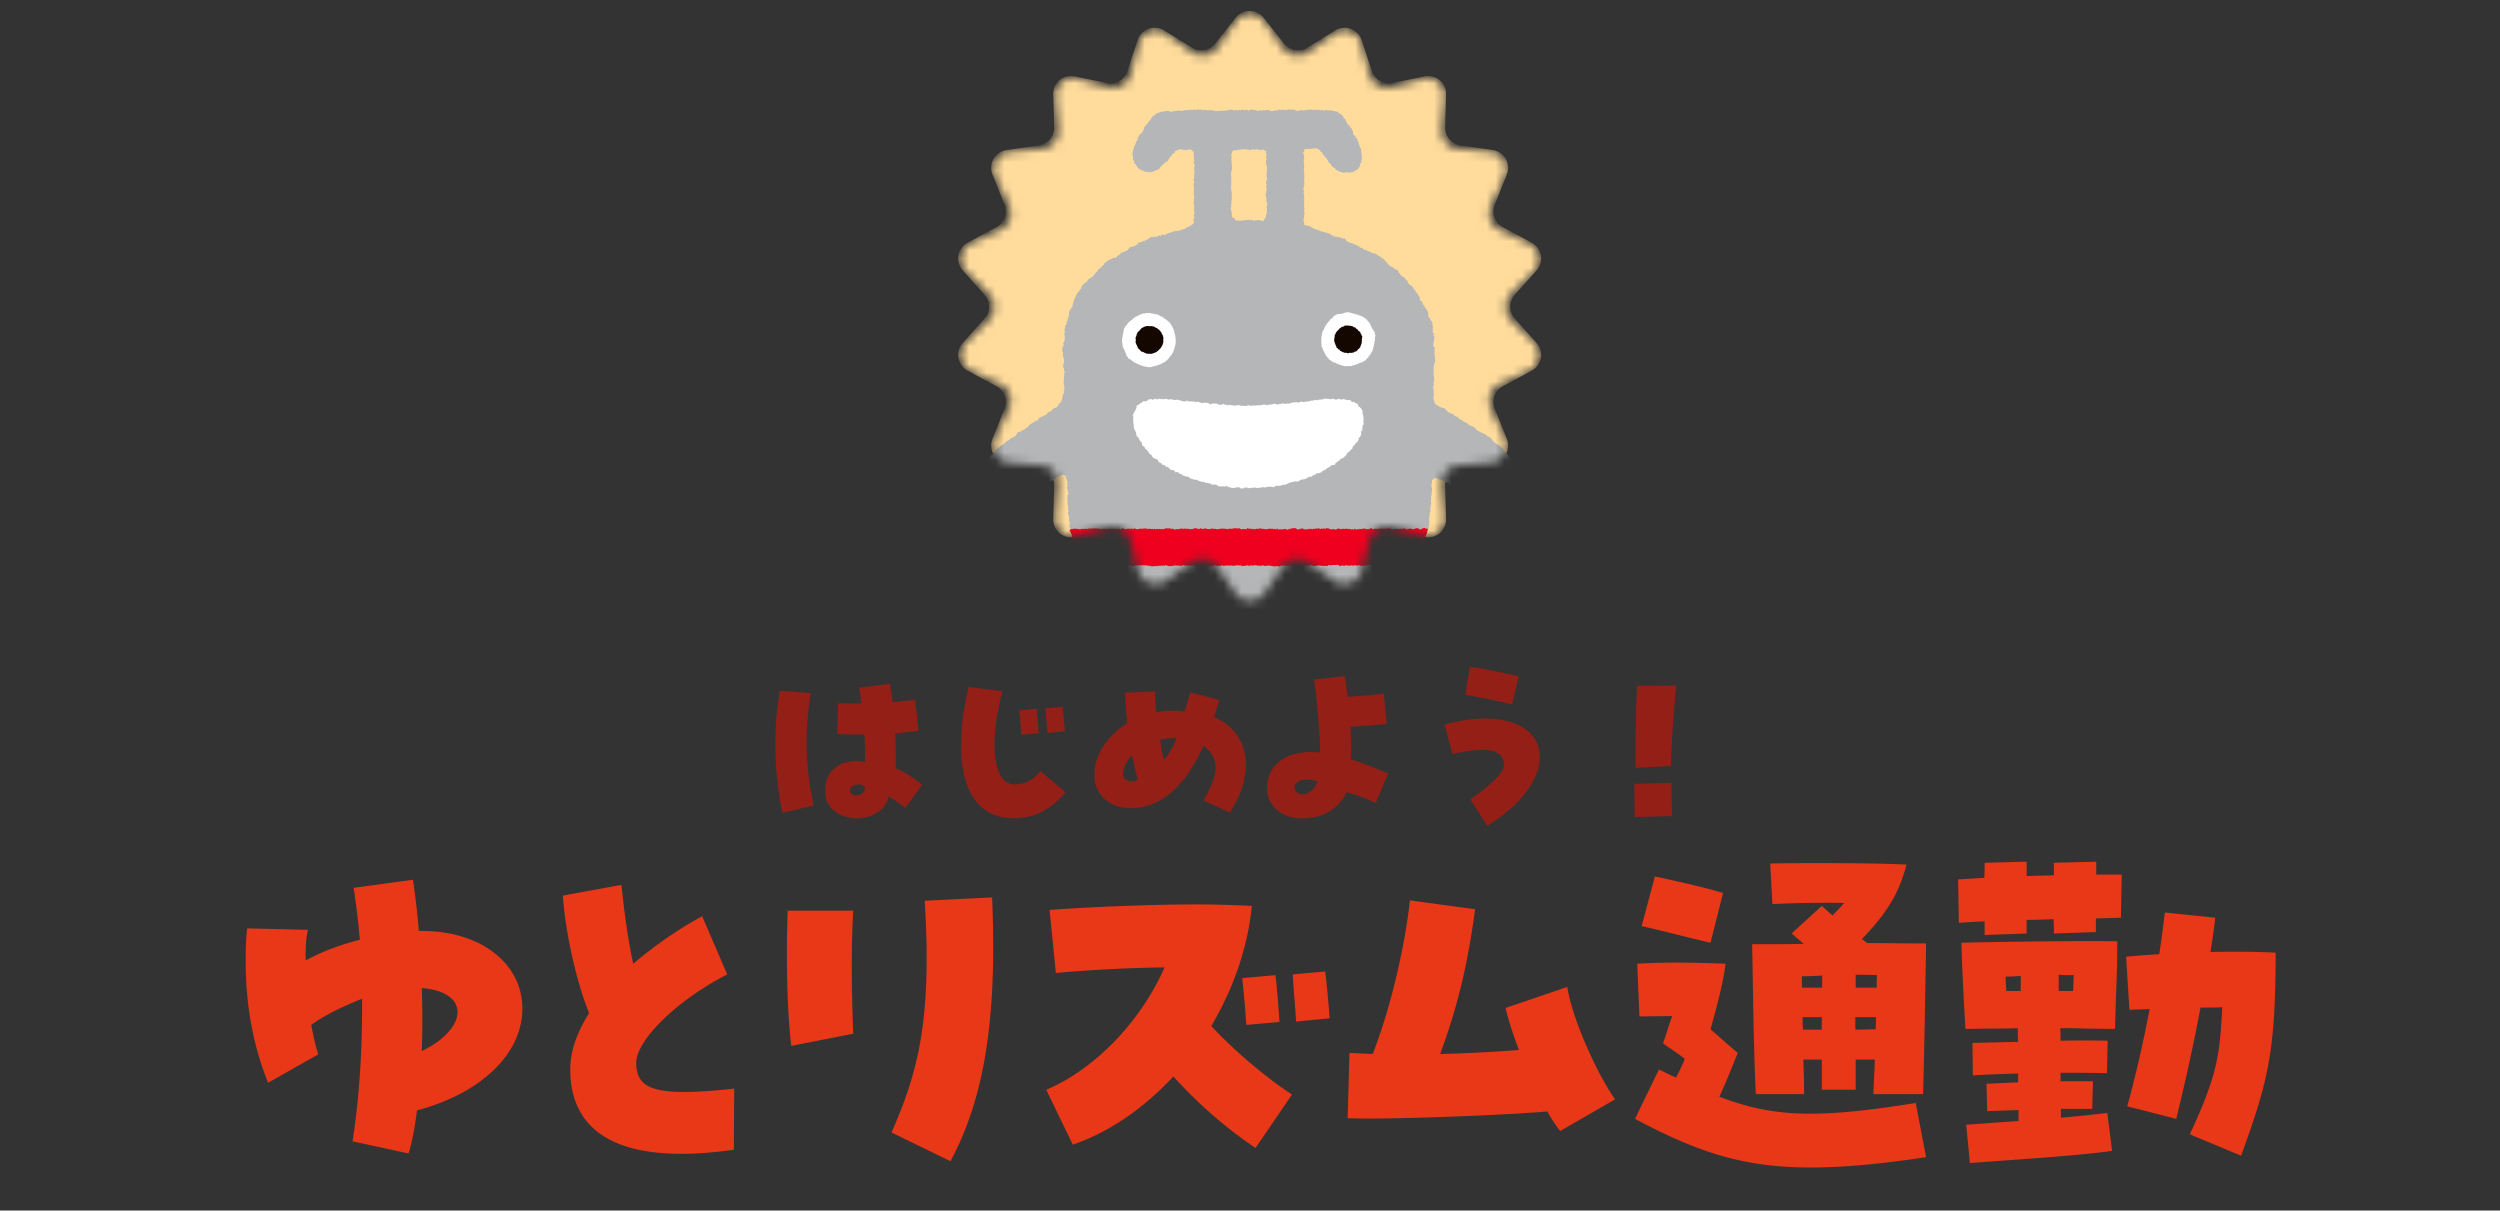 <svg width="285" height="138" viewBox="0 0 285 138" fill="none" xmlns="http://www.w3.org/2000/svg"><rect x="0" y="0" width="285" height="138" fill="#333333" stroke="none"/><mask id="a" style="mask-type:alpha" maskUnits="userSpaceOnUse" x="109" y="1" width="67" height="68"><path d="M140.824 2.41a2.042 2.042 0 013.352 0l2.074 2.984a2.041 2.041 0 002.852.503l2.97-2.095a2.04 2.04 0 013.149 1.147l.929 3.513a2.04 2.04 0 002.508 1.448l3.507-.952a2.04 2.04 0 012.567 2.154l-.329 3.619a2.041 2.041 0 001.862 2.218l3.621.305a2.041 2.041 0 011.676 2.902l-1.547 3.289a2.04 2.04 0 00.99 2.72l3.299 1.526a2.04 2.04 0 01.582 3.3l-2.578 2.561a2.04 2.04 0 000 2.896l2.578 2.561a2.04 2.04 0 01-.582 3.3l-3.299 1.525a2.04 2.04 0 00-.99 2.721l1.547 3.289a2.041 2.041 0 01-1.676 2.902l-3.621.305a2.041 2.041 0 00-1.862 2.218l.329 3.62a2.04 2.04 0 01-2.567 2.153l-3.507-.952a2.04 2.04 0 00-2.508 1.448l-.929 3.513a2.04 2.04 0 01-3.149 1.147l-2.97-2.095a2.041 2.041 0 00-2.852.503l-2.074 2.984a2.041 2.041 0 01-3.352 0l-2.074-2.984a2.041 2.041 0 00-2.852-.503l-2.97 2.095a2.04 2.04 0 01-3.149-1.147l-.929-3.513a2.04 2.04 0 00-2.508-1.448l-3.507.952a2.04 2.04 0 01-2.567-2.154l.329-3.619a2.041 2.041 0 00-1.862-2.218l-3.621-.305a2.041 2.041 0 01-1.676-2.902l1.547-3.289a2.04 2.04 0 00-.99-2.72l-3.299-1.526a2.04 2.04 0 01-.582-3.3l2.578-2.561a2.04 2.04 0 000-2.896l-2.578-2.561a2.04 2.04 0 01.582-3.3l3.299-1.525a2.04 2.04 0 00.99-2.721l-1.547-3.289a2.041 2.041 0 011.676-2.902l3.621-.305a2.041 2.041 0 001.862-2.218l-.329-3.62a2.04 2.04 0 012.567-2.153l3.507.952a2.04 2.04 0 002.508-1.448l.929-3.513a2.04 2.04 0 013.149-1.147l2.97 2.095a2.041 2.041 0 002.852-.503l2.074-2.984z" fill="#E83318"/></mask><g mask="url(#a)"><path d="M140.859 2.03a2.04 2.04 0 013.203 0l2.31 2.926a2.04 2.04 0 002.675.472l3.171-1.96a2.041 2.041 0 013.011 1.096l1.169 3.54a2.042 2.042 0 002.353 1.357l3.65-.757a2.04 2.04 0 012.454 2.06l-.112 3.726a2.041 2.041 0 001.746 2.08l3.689.538a2.04 2.04 0 011.602 2.774l-1.379 3.464a2.04 2.04 0 00.929 2.552l3.283 1.767a2.04 2.04 0 01.556 3.155l-2.481 2.782a2.04 2.04 0 000 2.717l2.481 2.782a2.04 2.04 0 01-.556 3.156l-3.283 1.766a2.04 2.04 0 00-.929 2.552l1.379 3.463a2.04 2.04 0 01-1.602 2.775l-3.689.537a2.04 2.04 0 00-1.746 2.081l.112 3.726a2.04 2.04 0 01-2.454 2.06l-3.65-.757a2.042 2.042 0 00-2.353 1.358l-1.169 3.54a2.041 2.041 0 01-3.011 1.095l-3.171-1.96a2.04 2.04 0 00-2.675.472l-2.31 2.926a2.04 2.04 0 01-3.203 0l-2.31-2.926a2.04 2.04 0 00-2.675-.472l-3.171 1.96a2.041 2.041 0 01-3.011-1.096l-1.169-3.54a2.042 2.042 0 00-2.353-1.357l-3.65.757a2.04 2.04 0 01-2.454-2.06l.111-3.726a2.04 2.04 0 00-1.745-2.08l-3.689-.538a2.04 2.04 0 01-1.602-2.775l1.379-3.463a2.04 2.04 0 00-.929-2.552l-3.283-1.767a2.04 2.04 0 01-.556-3.155l2.481-2.782a2.04 2.04 0 000-2.717l-2.481-2.782a2.04 2.04 0 01.556-3.155l3.283-1.767a2.04 2.04 0 00.929-2.552l-1.379-3.464a2.04 2.04 0 011.602-2.774l3.689-.537a2.04 2.04 0 001.745-2.081l-.111-3.726a2.04 2.04 0 012.454-2.06l3.65.757a2.042 2.042 0 002.353-1.358l1.169-3.54a2.041 2.041 0 013.011-1.095l3.171 1.96a2.04 2.04 0 002.675-.472l2.31-2.926z" fill="#FFDC9C"/><path d="M131.571 68.775l.192.124.225.06.198.13.24.03.205.116.139.187.147.186-.005.238-.063.21-.034.225-.018.221.035.217.017.219-.045.217-.004.224.048.215.051.216-.044.222-.065.206-.059.228.063.22-.059.218.036.219-.018.218.03.22-.005.22.018.22-.005.218.043.219-.038.218-.017.219-.061.217.037.218.003.218.002.226-.071.212.013.214.106.193-.016.214-.031.212.114.186.072.197.047.201.081.2.114.179.161.14.184.085.193.096.184.096.16.126.192.084.193.077.201.056.205.044.211-.041.208.033.207.036.206-.03.208-.023h.206l.216-.02.196.077.206-.049.209.034.208.003.203-.018.213-.008.199.038.206-.024.194-.087.208.007.194-.065.201-.04.183-.088.207-.05.151-.137.128-.156.115-.164.179-.117.161-.14.056-.203.08-.19.023-.205.064-.197.014-.206.08-.196-.052-.207.047-.205.004-.21.04-.2.041-.201.024-.205-.032-.204-.008-.205-.016-.206-.013-.203-.001-.21.063-.196-.072-.196.029-.214-.052-.203-.016-.205.103-.194.005-.214.038-.205-.054-.204.031-.205.014-.205-.065-.204-.022-.203-.053-.202-.039-.203.042-.201.071-.188.034-.19.08-.176.111-.165.084-.167.135-.152.184-.091.206-.01.194-.06.187.003.154-.106-.004-.187-.057-.172-.123-.16-.117-.173-.152-.144-.134-.155-.104-.19-.192-.102-.16-.145-.216-.048-.127-.175-.16-.133-.182-.099-.174-.119-.169-.123-.201-.067-.171-.128-.154-.143-.206-.051-.205-.06-.158-.153-.193-.08-.202-.032-.197-.095-.2-.055-.201-.06-.201-.054-.209-.01-.202.013-.21.004-.21-.006-.205-.046-.206.038-.198.075-.215.008-.202.013-.214-.012-.199.063-.186.105-.2.069-.207.016-.212.032-.168.132-.207.058-.183.103-.195.07-.214.015-.201.068-.199.075-.171.121-.146.156-.191.092-.192.078-.165.13-.186.103-.186.104-.118.182-.005.214.105.287zm21.241 0l-.208.048-.187.107-.21.067-.166.13-.205.07-.217.048-.144.169-.121.18-.08.205-.057.213.063.208.017.215.065.209-.035.22.048.218-.065.216.081.21.03.216.013.215-.001.216.003.216-.036.217.085.212-.03.22.052.214-.029.218-.031.21.005.223-.007.224.04.208-.019.215-.001.218.009.216-.057.215.031.217.029.217-.096.207-.008.222-.032.216.029.215-.056.202-.006.21-.072.196-.054.2-.084.19-.1.182-.119.174-.189.102-.12.184-.183.104-.191.098-.214.013-.195.069-.206.025-.198.07-.205.025-.196.09-.208.058-.212-.038-.209.03-.212-.03-.207-.046-.208-.01-.209.041-.218.024-.224.008-.222-.026-.216-.028-.225-.04-.222.038-.201-.103-.227-.015-.195-.116-.193-.111-.214-.047-.178-.124-.21-.083-.19-.116-.143-.174-.092-.202-.16-.16-.089-.213-.023-.227-.002-.222-.042-.215.009-.22-.006-.203.033-.204-.091-.2-.019-.211.042-.21.049-.2-.031-.207.05-.204-.059-.205-.061-.21.066-.204.01-.207-.008-.207-.006-.205.043-.202.039-.207-.038-.206.034-.207.023-.207-.045-.207.046-.204-.007-.207-.042-.204.048-.209-.034-.21.073-.2.014-.209-.059-.21.015-.207.002-.216-.156-.15-.203-.053-.179-.115-.213.019-.22-.051-.216-.046-.05-.206-.023-.215.049-.192.081-.186.027-.215.127-.17.073-.204.134-.17.139-.165.185-.111.14-.161.159-.142.161-.143.174-.12.178-.116.195-.09.198-.078.194-.086.204-.052.179-.125.187-.097.207-.062.206-.036.2-.088.214-.02.208-.042.219-.028.202-.043.213-.03.214.039.209-.031.208.029.204.034.209.021.209-.018.209.019.209.014.208.026.199.069.198.068.215.008.196.062.202.056.182.112.215.011.17.137.223-.03.213.046.205.048.179.119.181.102.2.07.168.14.145.148.185.093.177.116.119.174.13.157.092.17.065.193-.122.159-.118.15zm-29.195-24.27l-.192-.162-.229-.11-.238-.089-.177-.183-.21-.146-.245-.068-.255.01h-.251l-.221.12-.091.204-.04.23-.034.23-.07.223-.156.2-.082.217-.018.238-.09.214-.077.22-.193.148-.114.176-.139.228-.232.102-.226.106-.145.226-.23.1-.233.096-.136.237-.236.091-.218.117-.235.093-.195.152-.139.234-.276.033-.178.177-.225.108-.208.13-.155.212-.204.138-.18.174-.235.095-.199.146-.255.068-.221.119-.101.283-.202.14-.235.1-.216.125-.177.176-.232.105-.184.166-.17.185-.226.116-.184.167-.195.152-.196.15-.161.187-.153.193-.126.215-.221.127-.133.207-.173.173-.202.153-.076.246-.216.155-.068.244-.119.216-.108.222-.094.23.059.268-.09.227-.04.24.068.24.038.234.052.228-.002.25.042.25.142.202.15.194.155.19.24.097.197.132.186.15.182.17.226.113.246.048.25-.074.248.105.247-.036.229-.131.247-.013.238-.06.254-.002.245-.044.238-.067.223-.115.223-.108.235-.078.234-.078.221-.112.251-.038.196-.173.277.016.213-.128.208-.143.217-.117.218-.117.248-.056.204-.145.238-.078.204-.145.189-.167.228-.096.228-.097.209-.179.224-.151.27-.08.246-.122.217-.09.231.131.053.25.092.218.063.228.105.212.102.214.092.218.149.18.113.199.176.174.252.07.211-.18.222-.07.224-.09.17-.171.222-.113.131-.209.215-.13.083-.243.11-.216.184-.162.133-.2.181-.171.108-.216.144-.197.062-.24.137-.201.087-.226.059-.236.102-.219.014-.25.126-.21.054-.235.059-.233.147-.213-.009-.25.022-.24.025-.238.022-.24-.005-.24.08-.239-.01-.24-.031-.239-.051-.236-.006-.24v-.242l-.118-.222.081-.26-.08-.23-.164-.204-.046-.235-.094-.22-.022-.247-.17-.189-.011-.257-.059-.24-.232-.15-.112-.21-.114-.209-.03-.265-.265-.11-.039-.267-.122-.211-.192-.155-.178-.163-.174-.163-.126-.213zm39.744-.037l.059.216.026.242-.024.25-.019.257.092.246.06.257.158.22.251.1.197.146.235.077.243.068.202.138.149.225.21.126.225.1.252.059.141.23.246.07.209.125.16.2.244.074.176.177.233.084.218.106.167.202.235.087.239.083.2.145.156.217.225.104.195.152.234.089.214.123.233.096.175.181.242.089.188.162.134.232.184.163.189.157.21.133.225.12.156.194.196.153.134.218.157.19.169.18.177.174.112.225.219.15.109.226.118.218.105.226.139.206.067.243.075.234.155.207.038.247.065.238.012.246.073.247-.06.244-.046.25-.148.2-.098.228-.204.152-.071.269-.229.12-.199.144-.224.103-.245.049-.182.203-.239.066-.232.104-.267-.105-.239.029-.24.068-.243-.053-.247.058-.24-.059-.242-.034-.252.024-.235-.083-.237-.06-.21-.156-.264.035-.252-.019-.229-.092-.221-.109-.194-.174-.224-.099-.234-.075-.244-.05-.163-.194-.185-.154-.282-.002-.181-.16-.168-.183-.273-.01-.126-.26-.25-.043-.225-.087-.203-.13-.219-.094-.248-.027-.199-.131-.225-.022-.162.116-.201.153.014.25-.115.224-.045.21-.081.295-.131.14-.236.09-.207-.159-.209-.111-.261-.06-.13-.227-.153-.192-.203-.146-.181-.17-.13-.212-.231-.13-.137-.208-.086-.242-.194-.165-.096-.234-.097-.231-.222-.151-.037-.266-.176-.183-.12-.216-.152-.199-.068-.242-.063-.24-.108-.217-.09-.227-.009-.249-.071-.23-.174-.214.066-.258-.117-.232.078-.25-.124-.239.04-.246.04-.243-.113-.25.172-.234-.085-.253.065-.239.06-.237.035-.243.037-.241.041-.243.043-.244.057-.241.079-.234.13-.213.188-.185.103-.22.122-.21.062-.247.202-.157.065-.257.184-.167.164-.185.17-.184.276-.036.18-.168.233-.072.215-.113.237-.056.242-.037.248-.025.231.121.247-.006.26-.002.203.158z" fill="#B5B6B7"/><path d="M163.506 43.045l-.043-.11-.004-.117-.034-.114-.014-.116.073-.126-.09-.113.075-.121-.025-.127.004-.123-.018-.126.008-.124.031-.119.032-.118.063-.113.035-.117.023-.124-.024-.136-.006-.132.019-.134-.08-.132.027-.134-.008-.127-.03-.128.042-.128-.046-.13.045-.127.006-.138-.079-.116-.083-.113-.023-.133.047-.138-.055-.124.105-.1-.02-.13.045-.116-.053-.116.1-.113-.034-.12-.111-.093.051-.145-.021-.12-.066-.111-.062-.127.027-.134-.015-.132.01-.132.054-.133-.098-.11.007-.136.003-.135-.025-.128-.056-.122-.127-.081-.039-.131-.026-.14-.132-.076-.086-.116.033-.148-.002-.133-.054-.124-.002-.134-.067-.112-.089-.088-.038-.14-.107-.086-.055-.129-.075-.107-.074-.1-.096-.093-.003-.145-.081-.101-.05-.116-.121-.082-.074-.107.024-.153-.053-.117-.061-.114-.091-.1-.043-.122-.111-.09-.059-.115-.07-.102-.056-.112-.092-.091-.106-.078-.01-.166-.133-.054-.051-.133-.135-.045-.111-.07-.083-.1-.077-.105-.046-.124-.04-.127-.133-.077-.086-.102-.067-.1-.06-.12-.147-.015-.086-.108-.127-.046-.072-.124-.076-.1-.101-.089-.064-.114-.043-.132-.086-.11-.141-.039-.113-.065-.133-.033-.075-.131-.112-.06-.119-.05-.134-.04-.089-.094-.081-.103-.104-.078-.035-.145-.15-.048-.057-.125-.1-.09-.08-.104-.095-.09-.129-.036-.102-.083-.095-.097-.126-.04-.099-.08-.102-.08-.105-.077-.12-.052-.128-.042-.136-.003-.113-.073-.131-.026-.107-.092-.124-.042-.117-.05-.126-.034-.112-.065-.133-.018-.117-.058-.098-.088-.094-.093h-.149l-.12-.05-.064-.147-.131-.028-.139-.013-.078-.128-.141-.006-.125-.033-.097-.1-.13-.017-.132-.011-.106-.094-.124-.035-.123-.04-.091-.085-.089-.089-.071-.112-.102-.088-.161.043-.119-.065-.121-.06-.128-.038-.14.005-.107-.087-.135.022-.127-.015-.124-.024-.133-.021-.068-.131-.135.007-.081-.093-.079-.096-.138.01-.095-.062-.124-.023-.125-.034-.114-.082-.146.06-.105-.121-.147.022-.118-.081-.129-.048-.14-.011-.088-.088-.141.022-.078-.11-.135.011-.094-.077-.1-.063-.122-.023-.072-.12-.119-.053-.149.043-.104-.094-.137.017-.125-.032-.075-.1-.005-.128.015-.133-.094-.127.007-.131-.021-.13.068-.032v-.027l.007-.122.02-.12.027-.119-.037-.125.074-.123-.022-.115-.099-.113.076-.118.013-.12-.037-.121-.033-.121.099-.119-.088-.123.03-.12-.021-.123.035-.134-.05-.107.062-.113-.079-.106.071-.114-.032-.134.019-.14-.023-.136-.094-.04-.001-.055.113-.116-.058-.131-.015-.126-.03-.123.058-.09-.015-.1.041-.105.064-.106-.094-.12.105-.109-.069-.112.013-.122-.023-.12.054-.124-.071-.12.071-.124-.018-.121.002-.122-.004-.122-.029-.122.022-.123-.053-.117-.003-.117.043-.115-.009-.12.055-.124-.074-.116-.01-.11.042-.112-.025-.109-.021-.112-.026-.107.079-.105-.022-.106.02-.136v-.136l-.034-.133-.076-.13v-.135l.071-.127.072-.114-.024-.159.149-.027.179.018.108.009.106-.016.109.003h.11l.122-.059.136.035.125-.059.131.028.129.002.127.024.109.074.09.074.114.069.022.14.143.052.052.105.002.141.146.038.05.107.07.093.062.101.121.046.052.114.047.094.087.067-.003.14.084.085.084.084.106.067.062.098.043.118.081.084.078.09.115.046.087.065.095.056.035.132.104.044.101.067.105.058.101.071.127.002.11.044.115.041.118.034.118.014.122-.042.118-.048.118.037.119.03.123.016.114-.102.135.072.115-.05.119-.036.083-.113.101-.056.144-.006.076-.099.097-.078.078-.095.026-.128.123-.073-.041-.152.052-.113.051-.112.117-.097-.074-.146.042-.117.093-.114-.092-.132.051-.122-.046-.121.013-.126-.024-.121-.04-.118.049-.14-.079-.107.027-.14-.063-.111-.121-.087.048-.157-.09-.095-.079-.1.031-.132-.023-.119-.109-.088v-.127l-.037-.114-.099-.085-.085-.088-.015-.128-.102-.073-.079-.086-.076-.106-.037-.141.035-.146-.08-.104-.068-.105-.037-.123-.074-.103-.137-.053-.02-.142-.066-.11-.139-.038-.054-.116-.06-.102-.042-.113-.055-.11-.056-.107-.059-.107-.118-.066-.053-.11-.065-.103-.054-.117-.114-.057-.082-.091-.093-.08-.142-.005-.055-.147-.113-.053-.129-.011-.118-.03-.122-.01-.118-.022-.112-.066-.122.001-.122.033-.121-.05-.123-.004-.12-.026-.112.015-.106.054-.107.02-.086-.096-.096-.008-.113.08-.111-.031-.111-.04-.113.014-.108-.054-.121.081-.1-.042-.122-.043-.125.078-.123-.02-.12-.087-.109.096-.116-.088-.101.091-.12-.043-.136.082-.138-.036-.125.066-.124-.04-.128-.024-.128-.003-.111.077-.028.046-.104-.085-.126.06-.112-.022-.158-.117-.14-.008-.141.01-.137-.042-.119.065-.111-.093-.115.034-.109.054-.109.027-.118-.021-.115-.01-.114-.033-.119.064-.115-.03-.121-.028-.12-.006-.108.064-.109.044-.121-.026-.112.03-.12-.016-.113.082-.118-.002-.126-.024-.007.027-.103-.08-.115-.053-.126-.015-.126.018-.123.02-.121.013-.123-.03-.117.062-.121.005-.127-.072-.116.1-.121.019-.012-.046-.121.004-.105-.096-.133.047-.121-.035-.125-.03-.127-.012-.126.014-.123.095-.137.002-.129-.1-.143.028-.139.05-.118-.084-.115-.005-.111.017-.126.074-.126-.063-.126.072-.128-.034-.115-.028-.112.08-.114-.047-.112-.028-.118-.058-.124.05-.121.007-.128-.045-.106.11-.131-.039-.117.024-.121.05-.121-.008-.123-.012-.135.04-.142-.044-.136.042-.102-.054-.087.087-.068-.024-.125.027-.099-.112-.131.058-.114-.037-.107-.069-.122.018-.117.039-.116-.026-.113.046-.129-.088-.144.013-.122-.004-.132.011-.133.007-.124-.065-.111.064-.1-.076-.114-.012-.117.1-.114-.02-.116-.059-.111.08-.113-.06-.113.023-.113.013-.124-.002-.126-.004-.14-.004-.132.071-.149-.068-.094.108-.111-.004-.049-.023-.034-.009-.114.04-.109.018-.111-.056-.138-.016-.135.07-.139-.02-.113.052-.12-.028-.137.072-.147.022-.152-.04-.12-.035-.119-.056-.13.033-.125.03-.124-.004-.123.018-.115.058-.122.01-.139-.026-.088.117-.128.015-.127.025-.08.11-.13.027-.062.125-.126.042-.122.055-.022.15-.106.071-.065.107-.051.113-.095.088-.051.062-.095.076-.052.13-.073.103-.122.068-.035.13-.133.07-.045.125-.027.13-.047.118-.023.135-.102.088-.067.117-.103.084-.047.12-.155.04-.055.116-.012.135-.111.083.027.147-.035.117-.121.091-.032.113.006.14-.124.065.019.146-.106.082-.058.107-.004.127-.02.119-.044.111-.079.108.068.131-.078.114.017.122-.043.123.084.115-.006.121v.128l.015.128.049.118.094.1-.02.146.05.118.138.067.014.142.113.072.052.12.084.099.093.088.097.085.137.017.09.087.116.041.122.024.103.077.123.01.121.02.12.007.122.075.115-.113.127.085.109-.07.121-.01.106-.051.088-.093.142.024.076-.108.144.003.098-.072.083-.087.07-.101.064-.103.077-.09.117-.054.052-.131.107-.067.141-.025.044-.142.062-.057.043.018.134-.057.063-.133.064-.12.107-.097.008-.151.133-.028.062-.105.063-.103.068-.095.085-.068.094.006.061-.104.031-.122.09-.07.127-.003.072-.121.128.024.097-.062.107-.003.105.026.123-.005.121.052.125.028.121-.068.133.06.054-.026.142-.062.147.002.084.02.095.022.082.135.142.06.037.124-.02.13.009.123.038.127-.011.128.015.12-.018.12.054.118-.087.127.032.12-.008.14.119.129-.002.124-.02.12-.086.118.052.121-.056.119.102.123-.058.12.021.12.034.124-.12.114.099.13-.067.117.025.11-.026.11-.038.113.062.106.028.155-.096.151.005.14.051.137-.012.11.004.11-.004.11-.011.11.001.122.048.118-.098.135.094.11-.036.133.036.117.053.056-.064.125-.025.129.027.154-.045.148-.016.11-.015.112.113.111-.011.11-.053.12.06.117-.046.12.006.118-.017.108.043.103.037.1-.02.114-.052.099-.038.127.08.116.002.11-.063.106-.052.107.021.143.058.158-.066.13-.096.104-.13.07-.071.11-.146-.005-.08.12-.139.009.011.019-.104.036-.1.054-.093.067-.097.059-.118.007-.107.083-.136-.012-.117.056-.11.081-.138-.014-.12-.013-.112.042-.122-.024-.102.119-.128-.06-.099.09-.102.038-.114.03-.125.007-.097.069-.103.06-.125.031-.116.061-.125.03-.147-.06-.125.03-.099.128-.149-.065-.113.078-.123.03-.115.081-.14-.04-.128.027-.125.043-.135-.016-.134.027-.114.073-.107.076-.118.059-.102.085-.114.05-.101.04-.102.068-.125-.025-.1.078-.103.07-.128-.033-.124.047-.093.082-.027.158-.144.022-.082.098-.123.043-.131.014-.111.088-.138-.008-.14.01-.074.12-.101.086-.082.105-.1.088-.108.08-.144-.01-.086.13-.143-.01-.127.032-.104.09-.059.13-.141.031-.064.123-.138.036-.068.128-.11.054-.113.028-.119.02-.112.032-.102.06-.11.038-.088.09h-.138l-.097.071-.077.112-.112.037-.105.075-.111.077-.022.153-.11.079-.124.064-.017.159-.148.033-.088.094-.084.096-.124.061-.053.124-.052.124-.127.059-.091.09-.037.139-.137.043-.029.15-.102.078-.15.03-.062.118-.12.053-.114.066-.095.093-.07.127-.095.085-.084.092-.115.07-.093.091-.093.09-.1.09-.055.12-.045.124-.039.128-.115.079-.047.125-.069.109-.099.088-.088.096-.049.125-.078.101-.049.116-.025.131-.106.094-.001.142-.066.107-.043.121-.055.126v.135l-.069.123.043.147-.082.107-.089.098-.033.134-.137.066-.032.133-.051.121-.035.126.045.137-.082.12.06.145-.083.109-.042.12-.032.125-.014.132-.114.096.027.137-.049.117-.025.123-.128.093.032.14-.059.122-.019.13.005.132.016.134.002.13-.063.127-.003.129.078.126-.051.13.06.132-.039.127.001.132-.049.12-.068.118-.057.119.065.15-.05.121-.072.119-.068.118.071.144-.085.127.068.12.047.121.017.126-.035.133.021.128.049.121.045.123.014.13-.001.125.028.126-.006.13-.098.11.037.14-.084.121.062.126.037.122.039.123-.005.133.077.12v.131l-.071.12.034.13-.023.125.003.126-.022.124-.011.125.033.126-.068.124.011.127.009.126.06.12-.05.132.065.12.033.127-.082.12.04.137-.088.114.064.142-.028.123-.088.119.01.126.029.129.003.127-.056.125-.018.13.107.115-.051.132.002.127.008.124-.001.124.064.126-.063.126.08.127-.042.127.029.123.036.123.029.126.045.12.026.125.055.117.061.116.03.125v.13l.019.128-.008.128-.075.118.029.136-.021.128-.072.123.038.127.022.124.044.123.019.125-.081.13.03.124.021.126-.025.126-.007.126.011.127.044.122-.002.132.084.114v.132l.079.12-.104.132.012.126.016.126.044.126-.029.124-.021.126-.006.133-.023.13-.069.12-.025.133.047.126.03.126.085.114-.016.137.072.122-.03.133-.058.13.058.126.019.128-.025.13-.077.117.034.142-.036.127-.037.128.019.13-.042.132.038.124.047.123-.027.139.124.11-.093.137.102.122-.006.13.017.127-.03.13-.01.129-.083.118.064.143-.002.131-.066.122.034.124.033.126.033.127.029.127.006.134.03.132-.119.12.034.13-.054.126.02.132-.02.114.054.113-.006.114-.056.113.085.112-.05.125.093.11-.02.123-.027.125.041.116-.004.122.071.116-.098.127.024.123-.021.123.094.12.024.132.014.135-.014.14-.003.138.025.117.065.117-.008.121.011.12-.051.136.042.123.001.13.101.115-.022.133-.012.135.128.093-.053.147.081.107.047.118.041.121-.042.148.129.07-.031.138.057.098.071.093.078.09-.006.128.112.089.034.126.02.132.057.115.042.12.074.11.063.118-.015.144.087.11.019.137.075.113.103.084.139.05.064.12.125.072.021.143.02.137.113.086.034.13.128.07.042.134.082.103.134.046.11.072.098.091.055.127.103.094.05.126.01.148.091.106.117.069.112.07.109.078.112.07.111.066.148.024.058.127.065.12.13.05.111.072.095.086.109.073.042.15.166.007.051.15.158-.03.107.088.126.04.101.108.134.012.104.078.097.09.082.109.135.053.093.085.115.042.083.126.12.05.132.027.133.019.114.056.11.074.125.038.102.102.142-.007.12.052.097.095.142.006.091.108.141.01.087.115.14.008.12.047.126.037.112.06.117.027.106.097.14-.054.101.122.136-.031h.133l.099.076.12.014.1.066.116.027.087.098.133.005.125.028.114.055.104.08.111.082.137-.007.131-.01.133.018.132-.026.126.015.125-.01.129.016.118.064.14-.031.13.023.106.094.124.048.14.018.108.083.118.053.116.057.138-.03.119.069.128.017.132-.017.124.042.132-.023.131-.008.13.025.13-.001.131.018.131-.004.129-.039.134.041.13-.016.133-.009.129.019.121.05.122.05.133.004.107.103.145-.031.119.057.124.047.129-.014.124.014.135.021.136.016.132-.012.125-.042.119-.048.113.03.111.044.121-.023.116.007.114.007.115-.002.118-.005.12.007.12.025.113.023.127-.033.077.109.104.045.138-.047.078.113.117-.009.13.032.122-.066.136.017.136.025.123-.112.12.11.135-.026.122.057.133-.005.135-.057.125-.003.13.084.129-.01.129.025.127-.1.123.072.109-.074.122.03.111-.057.113-.049.12.002.118-.02.122.107.116-.027.119.018.116-.064.124.063.129.004.129-.027.131-.043.122.084.127.008.137-.06.126.027.12.087.129.009.13-.001.133-.025.122.072.128.015.134-.05.135.04.125-.036.125-.039.127-.034.127.012.124-.006.13.004.128.028.133-.024.125-.026.138.058.113-.091.144.044.126-.037.116-.077.122-.052.128-.008.138.072.124-.044.128.011.124.001.129-.04.13-.033.129.014.125-.018.132.031.121-.052.134.014.125-.034.122-.048.118-.06.138.035.119-.06.136.02.121-.019.122.023.135-.007.13.03.142-.06.125.065.124-.037.129.004.127-.022.128-.019.133.045.125-.037.127-.04.127-.031.128-.028.137.061.106-.051.095-.061.112-.035.09-.074.101-.053.076-.105.127-.042.132.03.132.032.121-.097.131-.001.132.033.132.058.129-.033.131-.012.133-.006.126-.016.082-.123.142.03.089-.108.118-.037.108-.047.113-.01.128.063.102-.071.11-.03.118.002.13-.011.086-.131.149.042.088-.128.142.02.106-.07.134-.005.104-.076.109-.067.112-.066.128.064.1-.088.109-.038.113-.02.118.018.118-.002.123-.046.076-.132.16.027.114-.06.077-.131.113-.054.142-.001.097-.085.123-.038.096-.085.105-.077.138-.01.116-.05.095-.098.095-.095.12-.05.149.002.092-.108.115-.063.132-.03.086-.118.128-.032.124-.04.141-.007.131-.047.064-.133.073-.11.1-.084.143-.038.045-.144.14-.02.101-.082.131-.035.069-.136.089-.083.099-.076.084-.1.046-.128.096-.093.108-.08.114-.06.081-.104.112-.066.06-.131.167-.009.041-.135.018-.14.084-.099.063-.113.068-.114.074-.108.138-.08.091-.056.036-.138.08-.095.077-.096.114-.079.089-.093.053-.117.03-.13.063-.125.092-.096.155-.033.05-.138.102-.081.05-.089-.009-.125-.002-.113.04-.107.003-.113.059-.097-.006-.132.071-.098.042-.114.122-.07.078-.103-.084-.14.031-.11.041-.106.03-.11.086-.098-.053-.13.06-.119.064-.114.05-.12.064-.114.12-.116.041-.101.001-.133-.005-.134.083-.112-.023-.136-.019-.126.102-.124-.081-.133-.002-.13-.005-.13.054-.12-.023-.134.041-.125-.02-.13.035-.127.091-.117-.035-.136.01-.13-.018-.134.042-.117.018-.12-.001-.096.027-.13.011-.085.01-.11-.049-.112.011-.136.029-.128.009-.131-.027-.135.053-.128.003-.102.017-.11.004-.115.011-.12.034-.093.011-.113.004-.133-.06-.124.008-.135-.039-.128-.001-.132.044-.125-.066-.143.112-.117-.011-.136-.015-.134-.118-.133-.025-.13-.064-.125.027-.135-.024-.13-.033-.128-.014-.13-.037-.13.08-.138-.021-.13-.061-.125.005-.13.011-.13.013-.131.027-.137-.117-.112-.041-.127.024-.143-.051-.125-.06-.128.025-.135.05-.13.022-.13-.031-.131.022-.13-.059-.136.079-.12-.019-.132.013-.13.067-.122-.059-.127.01-.128.047-.128-.066-.127.026-.129-.029-.128.001-.127.024-.127.023-.127-.031-.13.065-.123.032-.125.016-.128-.078-.132v-.127l.092-.126.008-.127-.089-.13.09-.127-.017-.123.041-.116.041-.124.012-.133.098-.104.041-.131-.007-.136-.058-.13.03-.128-.029-.13.081-.125.006-.109-.027-.123.071-.102-.01-.12.079-.109-.06-.125.015-.125.004-.114v-.107l.06-.095.002-.115.014-.11-.044-.113.013-.112.048-.11-.01-.114-.041-.112.077-.13-.066-.125.046-.132.022-.13-.035-.126-.034-.128.018-.127.061-.124.02-.127-.098-.138.118-.111v-.127l.019-.124-.023-.13.02-.125zm-23.142-21.93l-.018-.12.016-.114-.019-.115-.006-.115.079-.123-.09-.11.052-.123-.025-.12.003-.12-.022-.154v-.125l.017-.123.018-.124.05-.123.023-.124.008-.124-.018-.124-.001-.125.026-.124-.076-.127.033-.125-.009-.113-.037-.11.03-.116-.059-.09.03-.102.046.001-.014-.176-.042-.14.018-.136.091-.122-.051-.14.117-.027.031-.1.107-.005.1-.072.161.081.149-.041.087-.099.126.059.1-.018.159-.035.097-.043.112.037.117-.012.115.008.113.049.122-.043.109.048.122.026.115-.01.108-.024.116-.064.115.036.115.054.152-.085.144-.004.138.067.109.027.114-.026.114.026.118-.04.117.003.103.08.114.022.047.109.025.112.028.12.046.124-.068.128.02.127-.017.125.07.096.012.095-.096.128-.008.134.007.136.045.133-.001.14.075.136-.006.135.014.135-.038.178.01.123.03.122-.103.125.065.121-.057.124.064.12.029.123-.013.124-.02.123-.058.173-.048.115.061.13.015.12.006.117-.066.12.077.113-.032.104.041.102-.077.097-.011.1.015.118-.024.115-.045.116.006.119.05.113.014.115.058.107-.047.143.028.122.047.171.054.114-.016.113-.029.112.007.113-.071.11.08.117-.04.113.015.097-.005.097-.027.162.017.1-.038.096-.052.104.01.114-.033.106-.029.089-.074.06-.057.091-.045.1-.067.113-.135-.055-.136-.004-.126-.075-.131.008-.13.01-.128.028-.132-.006-.129.046-.126-.024-.118-.046-.118-.05-.132.052-.039.02-.141-.085-.13.048-.104.05-.103-.081-.119.064-.116.045-.13-.048-.119.041-.123.048-.126-.064-.125-.002-.133.034-.089-.056-.079-.057-.036-.1-.06-.074-.161-.036-.083-.115-.002-.116-.012-.11-.055-.107.049-.141-.068-.13-.034-.147-.028-.15-.012-.138.082-.136-.069-.146.044-.146.059-.096-.059-.112.022-.102.009-.124.013-.124.054-.124-.093-.113.093-.117-.067-.114.041-.116.002-.136-.045-.133.022-.141-.1-.091.045-.114-.051-.133.044-.126.014-.13z" fill="#B5B6B7"/><path d="M155.448 47.806l-.011.068.018.06-.01.058-.045.052.021.067.016.06.025.059.018.068-.021.068-.04.057-.049.044-.046.054.006.07.018.06-.005.064-.03.053-.026.062.028.064-.026.075.057.06-.052.053-.072.025-.027.063-.025.06.017.074-.051.065.048.062-.017.07-.014.053.008.065-.04.053-.061.036.002.079-.042.054-.049.051-.088.002-.007.077.004.069.021.065-.007.076-.075.017-.021.074-.038.044-.025.063-.047.047-.053.035-.065.027-.012.067-.061.02-.04.048-.005.073-.039.06-.066.029-.056.025-.047.043-.01.066-.051.048.025.074-.025.065-.025.07-.065.016-.046.045-.038.046-.049.047-.053.038-.055.033-.003.065-.055.041-.047.039-.068.014-.044.056-.066.013-.029.065.014.072-.049.052-.025.067-.063.03-.033.054-.047.038-.053.031-.032.06-.04.047-.053.031-.044.043-.07.011-.05.053-.071-.015-.059.033-.054.033-.031.057-.038.048-.031.058-.081-.002-.04.049-.051.032-.039.051-.037.05-.074.001-.041.051-.05.033-.049.049-.024.065-.028.065-.036.052-.071.014-.073.006-.064.001-.065.019-.059.02-.068.002-.039.054-.048.039-.05.036-.051.036-.064.017-.032.055-.053.036-.074-.012-.036.064-.079-.007-.008.083-.07.028-.047.046-.03.055-.064.006h-.067l-.057.037-.05.036-.062.02-.044.058-.044.041-.025.07-.076-.014-.053.036-.062.012-.05.043-.068-.011-.061.05-.072-.02-.072-.026-.058.039-.038.048-.039.055-.067.002-.047.047-.068-.011-.055.052-.053.002-.048.041-.051.045-.044.045-.056.041-.063.02-.066.016-.066-.02-.069-.028-.037.071-.061.019-.063.012-.037.056-.064.016-.052.034-.056.029-.054.031-.057.018-.066.004-.052.032-.058.026-.064-.02-.064-.01-.06.041-.068-.006-.061.028-.04.053-.059.018-.057.016-.067.019-.033.061-.064.017-.055.026-.065.015-.059-.027-.072-.007-.073-.036-.056.043-.059.018-.06.004-.054.043-.065-.02-.067-.019-.046.066-.06.015-.057.02-.06.011-.066-.01-.065.018-.044.058-.066.01-.051.035-.058.025-.053.032-.066.002-.054.037-.057.04-.069-.026c-.087-.016-.103-.01-.173.047 0 0-.123-.008-.153.007-.031.015-.056.045-.081.067l-.067-.002-.063-.002-.061.013-.062.008-.063-.017-.062-.008-.064.022-.057-.006-.056.03-.066.01-.048.047-.064.028-.059.01-.055.04-.06-.043-.07.017-.058-.04-.064-.003-.066.014-.062-.017-.067.012-.063-.035-.057.035-.061.012-.058.018-.06.01-.064.003-.056.033-.064-.008-.066.019-.061-.02-.059-.016-.058.011-.062-.001-.065-.022-.052.055h-.063l-.059.02-.064-.008-.064-.001-.057.024-.062-.011-.061.038-.064-.003-.061-.017-.056-.034-.067.002-.062-.026-.061.032-.061-.005-.061.01-.06.012-.063-.014-.064-.014-.063.015-.061.012-.057.027-.06.002-.062.027-.058-.039-.068.01-.051-.048-.065-.012-.065-.007-.065-.016-.059.036-.06.005-.064-.012-.052.053-.054.056-.073-.025-.067.031-.066-.026h-.069l-.061-.041-.041-.064-.065.004-.06-.004-.057-.026-.065.008-.064-.007-.062.029-.064-.015-.059.019-.06.02-.058.039-.066-.005-.064-.017-.062-.008-.065.024-.057-.033-.066.018-.055-.043-.055-.043-.067.012-.064.032-.051-.055-.072-.014-.041-.06-.062-.022-.065-.015-.066.021-.071.004-.056.023-.063.022-.054-.037-.064.016-.057-.037-.065.02-.062.02-.062-.008-.064.014-.061-.018-.06-.006-.06-.021-.067.015-.053-.054-.07-.018-.036-.062-.048-.045-.065-.013-.066.004-.057-.024-.061-.003-.066.01-.062.02-.071.007-.056.006-.064-.026-.037-.067-.059-.037-.067-.012-.054-.012-.063-.003-.056-.036-.062-.008-.062-.005-.061-.023-.068.005-.058.012-.038-.045-.074-.014-.06-.016-.052-.034-.064-.028-.064.016-.065-.002-.059.002-.053-.028-.069-.007-.04-.06-.073.014-.055-.025-.057-.024-.06-.013-.052-.036-.049-.043-.059-.033-.066.027-.061-.02-.065.02-.062-.05-.065.026-.058-.028-.058-.014-.044-.058-.072.018-.063-.008-.047-.043-.071-.01-.052-.03-.048-.043-.032-.06-.049-.041-.067-.013-.065-.004-.061-.013-.061-.018-.064-.012h-.063l-.064-.018-.049-.053-.062-.01-.063.014-.047-.046-.073-.014-.027-.071-.041-.053-.061-.016-.067.011-.063-.019-.056-.035-.05-.04-.026-.062-.067-.006-.044-.064-.073-.01-.074.005-.064.023-.072.009-.05-.056-.017-.066-.043-.058-.044-.056-.059-.028-.064-.01-.068.015-.072.008-.057-.033-.062-.015-.044-.054-.07-.004-.026-.061-.038-.05-.043-.053-.038-.062-.071-.012-.049-.05-.072-.004-.073.027-.05-.052-.038-.051-.038-.048-.039-.042-.06-.037-.069.033-.067-.038-.06-.021-.047-.037-.024-.063-.063-.028-.038-.055-.062-.023-.039-.054h-.069l-.073-.005-.017-.083-.045-.059-.018-.067-.002-.079-.071-.021-.054-.038-.06-.016-.061-.012-.058-.027-.064-.015-.042-.057-.064-.015-.064-.012-.043-.05-.02-.063-.072-.027-.01-.07-.033-.052-.031-.054-.041-.055-.079.004-.023-.073-.057-.028-.059-.034-.024-.059-.023-.057-.044-.05-.024-.059-.039-.047-.029-.054-.052-.038-.034-.05-.065-.014-.039-.06-.045-.038-.066-.029.004-.068-.011-.061-.059-.05-.012-.068-.07-.007-.057-.041-.053-.055-.053-.027-.047-.055.04-.075-.025-.066-.009-.069-.043-.05-.018-.065-.045-.04-.055-.028-.021-.073-.059-.03-.045-.042-.003-.063-.009-.062-.055-.05.004-.065-.028-.048-.06-.035-.048-.06-.049-.04-.044-.047-.056-.044.026-.071-.005-.06-.048-.058.005-.063-.004-.062-.031-.055-.006-.062-.034-.053-.047-.046.017-.075-.065-.038.017-.077-.057-.043-.042-.047-.002-.07.007-.06-.042-.06-.004-.06.035-.066.006-.061-.027-.064-.023-.055.008-.066-.017-.057-.013-.062.019-.063-.034-.058.006-.063.012-.06-.015-.062-.02-.061.034-.064-.039-.061.044-.057-.007-.062-.007-.063-.003-.062-.041-.058-.011-.072.059-.047-.002-.075.05-.048-.018-.075.071-.03.05-.045-.004-.075.038-.053.022-.056.033-.048.018-.068.076-.02-.004-.07-.003-.067.046-.05-.001-.062-.008-.068.014-.066.041-.057.054-.04.06-.029.067-.012.062-.03.021-.071.054-.03.051-.035.056-.03.062-.009.043-.045.045-.046.048-.038.046-.042.052-.04.07.007.06.014.066-.026.06-.015.057.033.066-.01.055-.043.033-.056.058-.03.05-.022.017-.058.054-.01.059-.006.067.024.062-.025.05-.017.07-.009.048.06h.073l.072.036.046-.066.065-.02.048-.058.07.023.058.008.057.035h.068l.065.027.063-.033.054-.042.063.004.064-.02.066.019.05.066.06-.047.066-.016.066.022.052.047.063-.005.056-.038.067-.003.063-.002.065-.011.055-.047.049.058.073.011.056.033.059.02.061-.01.067.023.054-.043.062-.028.065.019.054.04.062-.027.061.017.06.012.056.02.06.019.061.007.068.013.063-.024.058-.03.062.007.061-.015.056.025.059.024.065.002.06.008.051.031.061.015.063.016h.062l.05.045.068.011.057.022.057-.004.064.036.062-.005.063-.004.061-.028.048-.058.069-.004.067-.008.057.05.061.011.055.024.064-.003.059.026.064-.005.057-.035.065.017.058.008.065.005.063-.007.057-.026.053.04.069.012.063.027.043.062.06-.036.058-.04.067-.002.068.001.061.012.06.01.06.021.053.04.066-.015.051.045.064.015.052.059.07-.036.063-.037.058-.015.064.021.061-.022.059.007.063.01.065-.027.065.024.054.036.057-.016.059.012.039.053.08-.007.04.074.073.018.077-.002.073-.02.052-.041.051-.034.062-.013.056.027.057.03.063-.026.065.008.057-.041.064.007.054.04.063.014.065.019.044.056.058.042.072-.027.057.028.061-.024.06.004.07.002.075.004.042-.063.061-.045.069.022.055.039.056.026.062.024h.064l.068-.003.039.07.071-.012.063-.001.067.005.062-.025.05-.063.064.031.053.052.064.003.062-.016.057.03.065-.002.062-.003.058.019.061.002.06.03h.061l.057-.048.064.008h.066l.06-.039.063-.006.061-.003.056.035.078-.003.052.03.054.025.061.008.06-.013.062.005.06-.003.058.039.057-.056.07.037.059-.011.06.022.062-.002.064.002.048-.052.064-.022.071.014.062-.058.065.021.045.065.07-.008.063.027.063.004.061-.028h.066l.06-.02.061-.013.066-.014.059.027.058.017.064.008.061-.024.058-.027.063-.006h.061l.07-.005.06.008.054.032.055-.041.066-.003.069.01.058-.024.057-.032h.066l.06-.017.057-.008.055.012.065.007.064.011h.058l.056.027.07.019.068-.005.064-.02c.011-.003.024-.029.033-.038.018-.017.03-.02.058-.02.033 0 .043.024.069.032.031.009.034-.03.06-.038.028-.012.043-.007.067.01.045.034.085.001.136-.008l.057-.046.065.007.064.006.058-.03.057-.025.07.02.074.016.053.04.064.01c.076.003.165.01.237-.012l.064-.013.047-.056.071.043.063-.03.065-.003.051-.052.069.03.057-.035.057.04.073-.018.061.016.059.041.065-.025.068.019.05-.055.061-.019.061.015.062.044.069-.015.048-.012c.023-.007.03-.02.049-.035.023-.017.048-.02.076-.026.042-.007.082-.02.124-.032.024-.008.042-.024.069-.025.046-.001.084-.014.128-.022.021-.003.03.002.049.004.035.005.058-.015.093-.011l.002.01c.016.002.037-.005.054-.006.036 0 .058-.025.094-.024.037 0 .067.015.102.023.03.007.062 0 .09.013.02.009.04.024.059.036l.064-.04.063-.02.046-.036.059-.026.069.027.062-.05.066.028.057.047.062-.001.06-.035.063.02.057-.01.071-.008.043-.061.065.04.067-.007.06-.021.061-.016.062.016.064.007.062-.031.065-.008c.01-.003.025-.023.034-.028.017-.012.037-.008.053-.02.005-.003.008-.013.012-.015.02-.011.046-.007.069-.007.06 0 .123.006.183 0 .023-.001.033-.013.053-.018.026-.006.058.006.082-.01.01-.008.012-.02.023-.028.023-.015.052-.01.077-.005.024.005.042-.003.067-.002.021 0 .046.018.065.027l.06.027.066-.023.051-.033.064-.01.061-.038.065.029.059-.041.063.026h.061l.059-.018.059-.02.063-.01.06.001.06-.035.057-.021h.064l.062-.011.062-.017.062.01.058.036.061.007.065.024.066-.034.065.005.058.014.058.022.064.012.059-.037.064.013.058-.02.065-.031.071.009.06.043.056.031.054.013.059.022.064-.023.056.013.067-.025.06-.032.061-.024.063-.024.055.035.063.031.063.014.06.013.058-.004.068.007.065-.035.063-.044.055.039.061.02.061.008.061.014.063-.002.05.052.062.004.064-.01.062.025.064.007.063-.045.066.018.063.026.065.032.035.062.03.07.067.017.062.028.067-.005.069-.038.054.041.028.07.064.014.059.016.058.013.053.043.045.05.075.002.042.054-.012.076.049.062.006.072.051.05.059.025.065.008.032.052.02.059.069.025.024.064.046.041.05.043.011.064.016.059.016.059.039.053-.017.062-.001.066-.007.067.02.06.014.059.014.056.025.056.002.07.037.05-.026.055-.002.066.048.058-.017.066.021.06-.02.06z" fill="#fff"/><path d="M160.49 64.429l-.041.007-.049-.016-.05.002-.049.046-.071.018-.056.058-.074-.031-.058.055-.075-.052-.06-.013-.084.03-.065-.02-.063-.065-.073.03-.069.057-.077-.031-.038-.095-.079.025-.069.045-.071-.052h-.072l-.057.063-.067.046-.066-.088-.072-.001-.072.044-.066.004-.068-.013-.069-.045-.067.006-.066.027-.061-.043-.078.016-.062.026-.078-.046-.064.029-.069-.008-.066.01-.063.01-.081.048-.057-.052-.076.008-.059.057-.064-.048-.07-.037-.072.059-.073.019-.061-.056-.075.02-.061-.062-.069.04-.072-.037-.065.035h-.067l-.066.034-.064-.028-.058-.04-.06-.03-.076-.022-.053.037-.042.034-.05-.018h-.073l-.061-.069-.078.007-.064.04-.061.051-.077-.056-.062.058-.065.02-.074-.04-.067.003-.067.02-.071-.025-.06.083-.072-.016-.072-.01-.068-.027-.062.035-.067.011-.073-.007-.067.002-.064-.03-.064-.05-.075.024-.067.012-.064.03-.073-.03-.071.02-.065-.031-.068-.015-.071-.004-.054.08-.081-.042-.065.004-.071.014-.074-.063-.06.042-.068.017-.069.02-.066-.049-.07.028h-.065l-.068-.014-.068-.012-.071-.022h-.071l-.064.042-.061.04-.073-.013-.067-.01-.066-.049-.072.024-.073.001-.076.026-.052.085-.052-.037-.033-.044-.045-.026-.057-.053-.069-.022-.074-.012-.078.019-.068.004-.068-.005-.068.005-.068.008-.07-.01-.067.003-.067.012-.07-.018-.064.051-.07.03-.062-.06-.072-.003-.073-.02-.069.035-.04.069-.076.033-.04-.056-.062.03-.05.016-.064-.023-.065.023-.076-.061-.06.077-.071-.034-.071.043-.058-.07-.069-.033-.071.05-.072.03-.058-.079-.073-.004-.072.041-.066-.016-.063.028-.076-.005-.065-.01-.067.05-.069-.022-.073.016-.068-.018-.067-.024-.066-.026-.062-.064-.068.052-.076-.017-.064.029-.069-.007-.061.059h-.071l-.068-.034-.066-.041-.07.024-.067.013-.067.035-.066-.071-.073.04-.066.006-.078-.024-.052.062-.077-.018-.063.021-.072.018-.064-.03-.067.007-.068.009-.067-.032-.069-.02-.038.05-.053.012-.046-.013-.073.002-.06-.038-.064.026-.072-.03-.067-.004-.068-.02-.068.04-.068-.014-.067-.007-.068-.022-.068.018-.067.004-.068.005-.066.023-.082-.031-.059.03-.064-.015-.072.029-.062-.04-.06-.055-.072.052-.072-.021-.075.004-.057.037-.072.009-.077-.057-.051.09-.072.02-.073.013-.068-.016-.066-.028-.065.004-.063.03-.078-.021-.063.017-.074.044-.071-.022-.06-.06-.075.012-.06.055-.034-.074-.072-.014-.059-.01-.064.033-.052-.041-.055-.015-.06-.006-.059-.015-.046.061-.078-.038-.051.053-.065-.046-.059.017-.059.032-.077-.003-.054-.063-.07-.011-.068.019-.074-.019-.066.017-.064.02-.071.047-.065-.045-.07-.005-.064-.03-.069.007-.063.045-.077-.01-.053-.062-.073-.007-.082.024-.058-.078-.057.08-.07.023-.074-.014-.069.024-.061-.068-.075.044-.077-.025-.059.065-.07-.02-.071.014-.066-.018-.062-.06-.068.058h-.07l-.076-.023-.057.073-.074-.023-.069-.008-.067.03-.066-.015-.086.044-.05-.062-.061-.042-.07.01-.069.007-.066-.041-.069.029-.071.03-.059-.064-.077-.019-.076.03-.052.071-.07-.012-.071-.03-.061.065-.071-.054-.068.016-.07-.005-.069-.015-.068-.056-.054.087-.085-.035-.062.049-.067-.032-.055-.042-.083.018-.062.03-.068-.013-.075-.016-.061.036-.065.018-.07.031-.069-.043-.069-.042-.07-.008-.072-.001-.055.087-.08-.043-.062.005-.068-.021-.065.05-.074.03-.069-.046-.067-.011-.066-.048-.066-.002-.067-.009-.08-.001-.06.063-.057.075-.081-.032-.062-.076-.055.031-.039.042-.047.029-.068-.02-.066-.017-.062-.039-.071.067-.065-.039-.077.035-.066-.053-.059-.06-.071-.005-.064.042-.069.01-.068.018-.073-.022-.057.055-.085-.02-.054.065-.071-.036-.073.015-.051-.057-.08.019-.063-.008-.07.008h-.083l-.052-.044-.067.019-.061.067-.068-.073-.073.007-.068-.013-.063-.046-.072.004-.065.059-.069-.016-.072-.022-.064-.019-.07-.001-.069.066-.07-.051-.066.03-.066.001-.057-.036-.072.002-.071-.008-.073.018-.078.001-.058-.08-.066.052-.066.027-.061.045-.074-.033-.062.064-.072-.046-.069-.016-.067-.042-.064.05-.076.002-.067-.04-.068.049-.067-.044-.068-.006-.071.004-.065.052-.084-.023-.054.032-.056-.028-.077.039-.065.02-.072-.007-.073-.007-.06-.056-.065.064-.08-.047-.06-.025-.082.04-.044-.08-.076-.034-.07.05-.056.063-.077-.024-.071-.033-.062.048-.073-.045-.067.041-.067.025-.074-.066-.061.068-.072-.05-.067.02-.065.045-.068.024-.062-.03-.067-.038-.068.032-.07-.005-.069.024-.067-.019-.061.038-.075-.025-.065.033-.069-.024-.069-.014-.062-.045-.072.037-.068-.053-.07.022-.062-.01-.045.006-.032-.047-.063.01-.064.002-.064.006-.072-.027-.066.044-.071-.068-.067.034-.069.002-.062-.005-.072.001-.07-.016-.059.03-.075-.014-.072.024-.062-.01-.066-.005-.071-.01-.073.012-.076-.037-.06.051-.068.019-.067.012-.061.02-.07.008-.065-.012-.072.004-.073-.035-.042-.072-.079-.036-.073.059-.082-.009-.066.044-.028.107-.083-.067-.077-.012-.072.023-.069.006-.066-.022-.076.009-.055-.057-.071.033-.069-.063-.069.015-.05.08-.079-.024-.071.035-.062-.005-.077-.03-.064.028-.065-.02-.075.001-.055-.065-.074.007-.056.015-.02.064-.049.038-.071-.064-.069.007-.073.009-.069-.014-.058-.042-.057-.023-.068-.009-.067-.03-.075-.017-.076.04-.067.014-.064.034-.07.004-.069.012-.069-.051h-.066l-.07.056-.067-.028-.066-.03-.063-.026-.073.006-.063-.007-.166.011-.075.016-.068.021-.062.041-.072-.001-.072-.004-.063-.034-.073-.052-.073.055-.067.063-.072-.042-.06-.05-.066.008-.065-.002-.064-.008-.058-.034-.057-.012-.07.038-.171.019-.052.023-.008-.062-.049-.056-.089.002-.057-.035-.023-.05-.058-.062-.052-.06.033-.102-.085-.017-.019-.074-.059-.036-.059-.04-.032-.058-.033-.061-.07-.03-.069-.043.014-.083-.058-.045-.055-.043-.008-.078-.075-.035.024-.083-.094-.028.033-.095-.101-.018.017-.088-.088-.024.05-.109-.053-.053.002-.075-.03-.067-.039-.053-.079-.037.087-.095-.074-.033-.039-.059-.067-.034-.058-.048-.021-.075.011-.07.026-.073-.024-.067-.05-.054-.028-.066-.061-.054.037-.082-.03-.066-.092-.016-.004-.09-.034-.05-.028-.06-.013-.07-.023-.067-.054-.045-.015-.068.007-.072-.017-.063.01-.07-.023-.067-.025-.062.006-.07-.034-.067-.061-.051-.039-.06.028-.045-.024-.07-.053-.009-.034-.04-.018-.052-.02-.056.075-.03-.027-.072.091.001-.037-.05.066.012.072-.056.069.058.053-.058.083.018.055-.064.073.02.065.06.065-.062.074.032.068-.02.061.042.072-.009.065.025.082-.02.058.07.074-.023.055-.07.076-.002.065.034.064-.039.074.043.064-.034.069.03.069-.049.07.009.063.065.07-.07.072.06.057-.065.077.016.066-.053.067.05.069-.008.066.01.065-.045.068-.004.075.045.061-.06.072.042.068.004.068-.022.075-.017.059.051.065-.038h.074l.073.02.059.062.063-.06.076.02.159.033.076.002.073-.016.062-.054.068.062.077-.076.054.08.073.01.071.022.066-.03.061-.056.076.015.081.008.054.04.056-.03.071-.04.075.042.07.008.058-.062.075.059.072-.029.061.064.072-.04.069-.01.058.046.081-.028.062.045.067-.022.058-.05.081-.012.065.052.067.036.07-.049.072.01.061-.043.061-.043.074.021.079-.025.053.086.064.01.058.032.083-.026h.068l.069-.045.073.01.065.01.059-.035.077.02.068-.012.073.038.07-.021.07-.065.052.082.074.035.066-.066.068-.047.075.023.066.037.067.027.072.011.062-.01.072.038.068-.035.065-.02.069-.016.073-.021.064.032.06-.043.084.063.062-.022.066-.06.068.045.065-.033.069.003.069.005.07.012.07.007.056.073.07-.064.072.009.072.025.064-.02.073-.023.061.05.069.011.072-.029.066-.007.069.067.072-.035.068-.071.044.059.024.06.063-.025.033-.022.036-.04.066.04.074-.033.063.04.066-.016.067-.026.071.052.067-.013.068.009.07-.06.063.063.069-.012.068-.023.077.005.062-.024.062-.041.068-.011.071.002.074-.013.06.019.082.037.054-.06.07.011.065-.014.05.06.077.025.074-.015.075-.025.074.02.06.049.063.045.069-.009.073.01.063-.073.071.039.068-.054.069.054.068-.023.081.022.057-.044.069-.012.063-.052.075.006.059.065.069-.024h.069l.073.018.063-.053.065.031.068.008.067.014.069-.029.066-.009.071.016.057.043h.074l.08-.018.059.012.08.046.055-.068.074.043.07-.013.058-.074.083.043.064-.047.061-.059.067.044.078-.001.062.034.068.015.061.048.069-.028.082.034.054-.073.071-.023.071.008.07.02.062.052.07-.017.075.017.066-.042.057-.02.082-.038.064.044.063.01.058.053.077-.036.065.04.069.003.07-.006.064-.019.07.006.063-.056.075.044.062-.054.078-.008.052.074.076.001.065-.038.079.021.065.023.069-.01.061.062.073-.034.066-.018.075.008.063-.035.069.011.067-.063.067.067.067-.036.069-.03.073-.002.061.072.07-.027.07-.024.062.041.069.02.069-.02.071-.036.038.072.045.028.053-.062h.068l.053-.065.081.035.067.01.066-.002.07.016.069-.032h.071l.061-.044.072.012.064.01.078-.054.07.02.058.083.072-.033.062-.06.068.072.076-.047.072.023.055.056.067.022.071.006.071.022.064-.032.07-.029.066.064.069-.032.068-.014.072-.009.081.056.065-.056.038-.097.083.007.067.058.065.03.073-.02.073.004.075-.016.057.057.069.012.066-.015.063-.03.07.038.069.008.069-.009.075.004.056-.067.075.024h.067l.079.019.079-.025.048-.052.081-.01.055.043.065.018.07-.005.073.028.069-.06.052.079.072.03.075-.048h.069l.067.05.068-.003.072-.035h.067l.064-.018.064-.014.068-.01.074-.012.067.03.07.004.071-.035.066.032.067.006.065.018.079-.023.062.015.073.055.068-.02.057-.068.076-.026.032.082.059-.003.04.04.069-.023.07.019.068-.027.069-.005.07.02.069.016.067-.013.066-.025.062-.03.075.042.064-.05h.075l.066.04.054.072.078-.023.066-.017.055-.031.071-.008.053-.046.062.011.061.005.054-.031.054-.026.052-.039.076.043.054-.007.058-.035.056-.016.056.021.058.012.04.022.057.002.037.039.059.041.066.033.074.024.075-.03.06.014.018-.07.06.006.068-.034.066.01.071.003.073-.055.08.035.049.076.076.008.062-.004.07-.005.062.055.074-.049.073.028.06-.054.069-.042.066.053.075-.017.062-.012.071-.013.069.024.069.013.067.038.066-.075.067-.012.077.046.068-.024.064-.03.072.004.063-.032.067.043.07-.055.072.017.064.028h.071l.064.052.078-.018.056-.074.072.04.074.03.058-.062.072.019.069.029.075.009.066-.05.065-.008.075-.044.059.05h.077l.071-.008.021.041.048.029.054.006.063.03.075.008.068.002.067-.028.069.056.07-.07.071.012.064.026.071.045.07-.023.07-.008.057-.05.071-.019.064-.061.072.053.073-.012.068.042.066.006.063.01.068-.005.076-.043.062.007.065.002.074.027.066-.032.07.016.07-.011.068-.038.064.04.069.008.072.04.064-.042h.075l.062.036.067-.001.069.055.068-.043.067-.025.061.042.078.033.057-.087.075-.039.068.058.065.052.077.001.062-.05.075.027.064-.024.066-.009.068-.032.068.042.066-.042.07.019.072.001.068-.032.063-.029.078-.01.059.048.069.001.071-.024.054.065.074.013.073-.013.068-.014.07.011.077-.005.059-.056.064-.025.075-.03.075.014.043.082.07.04.07-.051.076.026.07-.04h.061l.056-.026.08.037.064-.002.076-.005.073.025.067-.025.063-.041.067.015.049-.018.053.015.036.028.07-.003.069-.004.075-.025.056.058.068.017.065-.054.066.002.068-.009.07-.008.07.023.067-.008.069-.054.083.052.073-.068.054.064.074.016.053.06.072-.005.077-.032.072.07.063-.05.072.005.059-.04.067.007.068-.049.065.041.058.049.079-.035.067-.01.067.024.064-.019.07-.017.075-.008.07.018.067.02.061-.032.067-.034.079-.007.071.008.071.01.078.026.038.096.08.004.055-.08.075.006.067-.013.066-.01.068-.029.064-.02.07.053.068.014.075.016.066-.005.066.007.072.01.07-.025.069-.023.052-.08.075.052.068-.045.073-.01h.084l.011.088.04.032.065-.016.063.047.075.011.07-.018.068-.026.05-.06.066-.03.074-.02.074-.03.073.002.065.047.06.038.07.004.071.002.115.096-.02.091-.034.021-.017.022.003.06.003.054-.05.059-.02.059.013.062-.012.07-.03.05-.052.04-.013.084-.031.053-.021.047-.004.067.013.042-.029.057-.029.06-.009.048-.013.061.01.081-.023.03-.034.056-.005.064-.024.07.004.069-.014.052-.037.054-.014.07v.066l-.022.03-.074.058-.03.065-.028.055-.019.057-.012.07.009.073-.041.066-.014.07-.056.044-.013.076-.024.071.002.069-.051.045-.03.067-.003.064-.069.059.006.08-.048.05-.077.038-.023.056-.038.004-.025.078-.055.009.019.075-.052.064-.096.031-.071.034-.005.046-.041.064-.033.065-.055.04-.071.018-.05.05-.015.063-.029.042-.031.028-.069.068-.094.038-.05.049-.045.081-.04.014-.041.07-.042.017h-.061l-.069.034h-.047z" fill="#EF001E"/><path fill-rule="evenodd" clip-rule="evenodd" d="M151.927 36.185c.018-.009.037-.017.054-.027v-.054l.081-.026.053-.108.135-.026v-.027h.055a.666.666 0 01.027-.054h.053v-.027l.323-.053v.026h.108v-.026h.08v-.027h.162v-.028l.189-.027v-.026h.054v-.027h.081v-.027h.134v-.027l.378.027v.027h.053v.027h.161v.026h.055v.027h.081v.028l.242.026v.027h.053v.027h.108v.027h.189l.053.08h.054v.027h.054v.027h.108v.027h.054v.027h.135v.027h.053l.081.107h.054v.027h.054v.027h.081c.006.003.028.04.054.054v.054c.134.035.197.168.269.268l.161.134v.081h.028l.026.08.054.028v.08h.027v.054h.027c.019.054.036.108.053.161h.028v.08h.027l.027.109h.027v.054l.054.026.027.108.135.108.08.241h.027l-.027.134h.027v.054l.054.027-.081.457h.027v.242l-.054.027v.08h-.026c-.026.084.038.139.026.188h-.026v.054h-.027c-.01.09-.02.18-.028.269h-.027v.053h-.027v.108h-.026v.161h-.027v.08h-.027v.082h-.027v.053l-.054.027-.027.108c-.027.018-.055.035-.081.054v.053l-.054.054v.054h-.027v.053h-.027v.054h-.027a2.026 2.026 0 01-.054.081h-.053c-.015.072-.087.234-.135.268l-.108.027a8.53 8.53 0 01-.081.189h-.053c-.009.017-.019.035-.027.053l-.162.054-.027.054-.161.054-.027.053-.242.027v.027c-.055.017-.109.036-.163.054v.027h-.08a2.9 2.9 0 00-.027.053h-.054v.027h-.107v.027l-.108.027v.027l-.27.027v.027h-.053l-.028.053-.861.027v-.027h-.054v-.026h-.215v-.027c-.036-.01-.072-.018-.109-.027v-.027h-.161l-.054-.08-.269-.055v-.026h-.054l-.053-.081h-.055v-.027h-.161v-.026l-.162-.054v-.027l-.107-.027-.055-.08h-.054c-.026-.037-.053-.072-.08-.108l-.108-.027v-.027l-.053-.027v-.054h-.028v-.054l-.161-.133v-.055l-.108-.08v-.054l-.081-.054-.027-.161c-.017-.01-.035-.018-.053-.027v-.053l-.054-.027v-.054h-.027v-.08h-.027l-.027-.135a6.306 6.306 0 01-.081-.054v-.161a4.675 4.675 0 01-.08-.054l-.028-.135h-.026v-.215c-.049-.17-.028-.456-.028-.67v-.243l.054-.027v-.242h.028l.027-.241h.026v-.108h.027l.027-.107.108-.081.027-.161h.027l.027-.108.08-.054v-.134h.027v-.054l.135-.107.027-.108.135-.108v-.053l.054-.027v-.054h.025c.07-.081.135-.09.163-.215.133-.034.188-.13.269-.215zm-23.538 4.273h-.027v-.134h-.026v-.054h-.027v-.107h-.027l-.027-.108h-.027a60.22 60.22 0 01-.027-.161l-.054-.027v-.054l-.054-.027a2.275 2.275 0 00-.028-.134h-.025v-.054h-.028v-.08h-.027v-.108h-.026v-.295h-.027l-.027-.457h.027v-.162h.027v-.08h.026v-.242h.027v-.108h.028v-.107h.025v-.215h.028v-.134h.027v-.108h.027v-.08l.081-.054.027-.161.188-.135v-.054l.082-.053v-.054h.027v-.08c.025-.01.053-.019.08-.028l.189-.215.108-.027a9.6 9.6 0 01.08-.107h.054l.054-.054v-.053a.662.662 0 01.053-.027v-.027l.108-.027.081-.108h.054l.054-.054h.054v-.026h.054v-.027h.053v-.027h.054l.027-.054h.108v-.026h.054a.742.742 0 01.027-.055h.053v-.027h.055v-.026h.08v-.027h.081v-.027h.081v-.026h.054v-.028c.043-.01.05.027.053.028l.189-.028v-.027h.243v-.026l.216.026v-.026a.35.35 0 01.188.026v.027h.215v.028h.054v.026h.188v.027h.108v.027h.216l.027.053h.053c.01.018.019.037.027.055h.08v.026l.082.027.027.054c.067.032.134-.008.188.027l.054.08h.08l.135.162.162.053.108.135h.054l.108.134h.053l.081.107.054.027v.054l.134.108.055.161.08.054c.028.08.054.16.081.242a.544.544 0 01.054.027l.027.16h.027v.082h.026v.08h.028v.08h.026l.027.215h.027v.162h.028v.053h.026v.323h.027c.033.116 0 .666-.027.753h-.026v.134h-.028v.053h-.027v.162h-.027v.08h-.026l-.028.108h-.026c-.009.063-.019.125-.027.188h-.027l-.027.108h-.027v.081a.87.87 0 00-.053.026l-.028.108c-.108.167-.301.252-.349.483l-.108.027-.027.108h-.054l-.135.16-.081.028v.053c-.146.033-.26.126-.376.188l-.108.028-.028.053c-.054.01-.107.019-.161.027l-.028.054-.241.054v.027h-.054v.027h-.189v.026h-.053v.027l-.324.054v.027h-.08v.027h-.297v-.027l-.108.027v-.027c-.08-.01-.161-.018-.242-.027v-.027h-.189v-.027h-.08v-.027h-.054v-.026l-.162-.027v-.027h-.135l-.027-.054h-.053a1.543 1.543 0 00-.028-.054h-.052v-.027l-.189-.027-.027-.053h-.054v-.027h-.054v-.027h-.081l-.027-.053h-.054l-.054-.054h-.054a9.522 9.522 0 00-.107-.135h-.054l-.054-.08h-.053l-.055-.081-.188-.054c-.054-.09-.109-.18-.161-.269h-.055c-.019-.083-.045-.115-.081-.188z" fill="#fff"/><path d="M155.224 38.697l.045.06.002.064-.036.065.002.06.017.063-.009.06-.04.058.006.062-.018.059-.049.048.006.07-.032.057-.037.053-.003.067-.012.067-.068.031-.013.069-.063.028-.045.045-.055.037-.042.049-.023.064-.048.043-.059.03-.042.059-.072-.007-.05.053-.073-.016-.059.037-.032.071-.069-.004-.065.004-.063-.001-.055.048-.063-.038-.06.016-.062.012-.065-.031-.06.036-.064.043-.069-.024-.055-.028-.059-.018-.061.019-.061-.01-.057-.025-.066.01-.056-.026-.058-.022-.059-.018-.053-.032-.059-.022-.054-.031-.057-.025-.056-.026-.061-.023-.016-.073-.035-.055-.071-.013-.065-.02-.027-.064-.038-.052-.064-.024-.062-.032-.009-.072-.006-.067-.056-.04-.004-.069-.043-.048-.017-.06-.016-.056-.011-.065-.054-.05.013-.07-.043-.052-.007-.061-.026-.059.023-.063-.047-.058.037-.068-.007-.061.02-.06-.002-.064.025-.06.008-.06-.004-.062.007-.065-.016-.072.043-.06.079-.024-.014-.075.016-.063.028-.057.051-.042.04-.048.013-.067.054-.037.052-.035.053-.036.026-.06.056-.038.014-.073.066-.022.055-.032.041-.043.061-.022.036-.057.05-.046.067-.01.068.01.051-.044.066-.004.045-.052.054-.047.069.003.063-.009.065.022.062-.014.062-.007.059.03.068-.019.06.022.06.01.063-.01.063.005.053.026.063.01.065.012.06.035.029.069.067.003.059.014.063.005.054.044.037.044.041.048.04.044.066.023.047.038.052.036.016.072.047.044.046.042.064.02.035.057.055.031.033.059-.015.077.052.047.049.038.002.062.024.064.027.062.053.046.018.067-.023.066-.01.063-.008.065-.005.063-.039.06zm-22.634.053l.042.064.003.062-.032.063.025.064-.044.06.019.066-.047.05.004.067-.038.052-.003.067-.052.046-.01.064-.052.042-.02.061-.037.05-.03.053-.043.043-.041.048-.049.04-.041.045-.055.034-.037.053-.035.053-.059.026-.049.035-.042.049-.048.044-.065.002-.053.038-.054.035-.071-.01-.053.04-.064.01-.051.042-.061.012-.064.002-.059.03-.064-.014-.062-.005-.064-.015-.062.03-.061-.027-.063-.004h-.063l-.061-.004-.07.011-.038-.072-.064-.008-.057-.028-.066-.006-.044-.054-.063-.018-.06-.016-.054-.033-.074.009-.044-.05-.049-.038-.038-.051-.039-.048-.06-.031-.021-.068-.062-.027-.048-.04-.022-.063-.047-.044-.018-.06-.005-.066-.057-.043v-.066l-.042-.05-.021-.06-.033-.053-.019-.06-.027-.057-.006-.063-.027-.06.006-.062.019-.065.004-.058.003-.062.008-.064-.046-.062.014-.063.016-.061-.014-.066.042-.052.029-.057.017-.058.028-.053-.007-.072.015-.06.045-.05.04-.05.004-.067.027-.059.041-.05.06-.028.056-.032.038-.05.026-.06.052-.038.026-.064.078-.01.025-.064.023-.066.063-.03h.07l.049-.045.059-.022.046-.05.062-.017.062-.017.065.001.059-.025.059-.031.066.023.064-.017.062-.007.061.019h.064l.062.023.063-.042.062.036.064-.03.065.004.054.05.064-.005.063.01.058.027.055.031.045.053.077-.016.037.067.063.018.066.008.027.067.056.03.043.045.081.002.017.074.05.039.048.042.032.054.032.054.06.038.008.066.044.049.008.064.023.06.04.05.057.041-.001.071.019.06.018.06.034.057-.015.064.023.062-.011.063-.005.064-.031.061z" fill="#140700"/></g><path d="M97.664 93.296c-.154 0-.242 0-.55-.044-1.958-.286-3.058-1.43-3.058-3.19 0-2.31 2.002-3.718 4.554-3.19.022-.924 0-2.046-.066-3.146-.88.022-1.892 0-3.08-.044l.066-3.498c.814.022 1.738.022 2.684 0a25.76 25.76 0 00-.286-1.782l3.52-.44c.11.572.22 1.298.308 2.068 1.1-.066 1.958-.154 2.574-.264l.374 3.542a29.08 29.08 0 01-2.662.286c.088 1.848.11 3.08.066 3.982.836.308 2.222 1.188 3.014 1.914l-1.892 2.574c-.484-.286-1.298-.924-1.936-1.276-.22 1.452-1.826 2.508-3.63 2.508zm-8.47-.616a39.84 39.84 0 01-.814-7.854c0-2.068.176-4.092.528-6.072l3.52.264c-.726 4.642-.638 8.228.33 12.804l-3.564.858zm7.832-2.266a.66.66 0 00.594.264c.528 0 1.1-.462.968-.902-.088-.22-.33-.33-.594-.352-.638-.022-1.452.44-.968.99zm18.502 2.86c-3.85 0-5.962-2.926-5.962-8.294 0-2.024.286-4.312.858-6.666l3.85.484c-1.562 5.896-1.056 10.626 1.364 10.626 1.188 0 2.112-.462 2.97-1.518l2.86 2.398c-1.65 2.024-3.542 2.97-5.94 2.97zm.902-9.504c-.044-.528-.132-1.562-.242-2.794l1.98-.176c.11.836.198 2.156.242 2.794l-1.98.176zm2.97-.198c-.044-.814-.154-2.024-.198-2.816l1.936-.176c.066.55.176 1.694.264 2.794l-2.002.198zm20.79 9.064l-3.014-1.386c.902-1.474 1.408-2.838 1.408-3.696 0-1.012-.528-1.958-1.386-2.53-2.112 4.708-4.906 7.106-8.316 7.106-2.442 0-4.136-1.562-4.136-3.828 0-.264.022-.572.11-1.034.396-1.87 1.738-3.652 3.652-4.818-.132-1.298-.22-2.442-.242-3.476l3.41-.154c0 .616.022 1.21.132 2.376.968-.198 2.046-.22 3.234-.088.264-.858.462-1.474.66-2.178l3.3.858c-.176.572-.396 1.364-.594 1.98 2.288.924 3.63 2.948 3.63 5.434 0 .11 0 .374-.044.704-.154 1.606-.792 3.256-1.804 4.73zm-11.33-3.586c.308 0 .594-.044.858-.154a31.625 31.625 0 01-.66-2.816c-1.276 1.342-1.386 2.948-.198 2.97zm3.828-2.42c.66-.814 1.166-1.672 1.452-2.486-.682 0-1.32.066-1.892.198.088.594.22 1.254.44 2.288zm15.708 6.666c-2.266 0-3.96-1.452-3.96-3.432 0-2.816 2.486-4.488 6.072-4.07-.066-2.42-.396-6.226-.704-8.338l3.542-.374c.11.946.176 1.672.264 2.354a90.543 90.543 0 004.136-.352l.352 3.454c-1.122.11-2.86.22-4.158.308.11 1.408.11 2.64.044 3.718.836.22 1.958.66 4.268 1.606l-1.408 3.366c-1.342-.594-2.288-.946-3.322-1.232-.924 1.936-2.706 2.992-5.126 2.992zm-.638-3.102a.875.875 0 00.792.352c.616-.022 1.32-.572 1.65-1.452-1.672-.638-3.146.154-2.442 1.1zm21.78 3.96l-1.914-3.014c2.618-1.892 3.828-3.124 3.828-3.894 0-1.782-1.782-2.178-5.874-1.298l-.902-3.344c6.226-1.716 10.868-.11 10.868 3.718 0 2.574-2.244 5.5-6.006 7.832zm2.838-13.838c-1.254-.33-4.312-.968-5.324-1.1l.506-3.212c1.408.198 4.532.814 5.588 1.122l-.77 3.19zm14.08 7.216c-.044-3.102.044-6.93.176-9.35l4.466-.022c-.286 2.904-.55 6.27-.616 9.174l-4.026.198zm-.088 5.61c-.044-1.474-.022-2.288-.066-3.784l4.224-.11c.044 1.496.044 2.288.11 3.784l-4.268.11z" fill="#931F16"/><path d="M46.572 131.496l-6.384-1.386c.756-4.788 1.134-10.416 1.092-16.254-2.436.966-4.41 1.974-5.796 2.982.252 1.386.504 2.436.798 3.36l-5.712 3.234c-1.68-4.074-2.562-8.82-2.562-13.776 0-1.638.042-2.814.168-3.822l6.93.168c-.21.84-.294 2.058-.252 3.486 1.848-1.008 3.99-1.806 6.174-2.352a91.169 91.169 0 00-.714-5.922l6.762-.924c.378 2.604.546 4.284.672 5.838 6.888-.126 11.802 3.612 11.802 8.862 0 5.124-4.704 9.66-12.012 11.592-.294 2.268-.588 3.738-.966 4.914zm1.512-11.676c2.688-1.302 4.074-3.024 4.074-4.452 0-1.386-1.344-2.52-4.074-2.73.084 2.478.084 4.914 0 7.182zm29.61 11.718c-8.358 0-12.684-3.276-12.684-9.618 0-2.058.714-4.116 2.142-6.426-1.47-3.654-2.73-9.366-2.982-13.398l6.678-1.218c.294 3.024.84 6.846 1.344 8.988 2.352-2.016 5.208-3.99 7.854-5.418l2.856 6.636c-5.67 2.898-10.374 7.476-10.374 10.08 0 3.192 2.478 3.864 11.172 2.94l-.042 6.972c-2.478.336-4.368.462-5.964.462zm30.66.84l-6.72-3.276c2.856-6.552 4.662-12.432 3.78-26.418l7.686-.378c.084 2.016.126 3.906.126 5.67 0 11.928-1.974 18.984-4.872 24.402zM90.21 119.232c-.336-2.688-.504-6.552-.504-10.542 0-1.638.042-3.276.084-4.872h7.476c-.294 5.25-.126 10.584 0 14.028l-7.056 1.386zm52.92 11.634c-3.822-2.562-6.93-5.46-9.366-8.148-3.318 3.57-7.266 6.342-11.466 7.77l-3.024-6.258c5.88-2.478 11.004-8.232 13.482-13.944-4.452.042-9.114.336-12.39.63l-.714-7.182c3.948-.294 10.878-.63 16.884-.63 2.268 0 4.368.084 6.174.168-.462 4.788-2.142 9.492-4.62 13.692 2.73 2.982 6.762 6.258 9.198 7.812l-4.158 6.09zm-1.05-14.028a145.61 145.61 0 00-.462-5.334l3.78-.336c.21 1.596.378 4.116.462 5.334l-3.78.336zm5.67-.378c-.084-1.554-.294-3.864-.378-5.376l3.696-.336c.21 1.596.42 4.074.504 5.334l-3.822.378zm30.114 12.474a15.732 15.732 0 01-1.47-2.226c-5.292.462-19.194.966-22.764.756l.21-7.434 2.646.126c2.142-5.46 3.738-12.684 4.242-17.514l7.434 1.008c-.714 5.334-1.764 10.542-3.99 16.506 3.276-.084 6.468-.252 8.988-.462-.756-1.974-1.302-3.738-1.512-4.788l7.014-2.394c.672 4.032 3.654 10.332 5.46 12.81l-6.258 3.612zm22.302-4.2c-.252-4.704-.336-12.936-.42-17.094 2.352 0 4.494 0 5.88-.042l-1.386-1.176 3.444-3.15 1.218 1.092c.462-.462.924-.966 1.344-1.428-2.604-.042-5.502 0-8.19.126l-.252-4.62c1.89-.042 3.864-.042 5.796-.042 3.864 0 7.518.042 9.744.168-.84 3.108-2.016 5.292-5.082 8.484.21.168.42.294.588.462 2.268 0 4.452.042 6.72.042-.042 3.276-.21 12.81-.336 17.178h-5.67c.042-1.218.126-2.562.168-3.948h-2.184v3.444h-3.864v-3.444h-2.1c.042 1.386.084 2.73.084 3.948h-5.502zM195 107.472c-2.058-.462-5.88-1.47-7.854-1.89l1.512-5.67c1.932.42 5.922 1.302 7.77 1.89l-1.428 5.67zm11.382 25.62c-7.686 0-12.894-1.764-19.992-5.544l2.73-5.628c.672.336 1.302.63 1.932.924.462-.84.798-1.554 1.008-2.142-.756-.588-1.596-1.134-2.478-1.764.378-1.008.714-2.268 1.05-3.108l-3.738.042-.252-6.006c3.276-.21 6.804-.126 10.08 0-.378 2.646-.924 4.536-1.722 7.476.882.756 1.848 1.638 3.108 2.688-.924 2.268-1.386 3.444-2.1 4.998 6.174 2.352 11.088 2.52 22.386.714l1.176 6.174c-5.25.798-9.492 1.176-13.188 1.176zm5.166-20.496h2.394c0-.504 0-1.008.042-1.428-.882-.042-1.638-.042-2.436-.042v1.47zm-6.132 0h2.31v-1.386c-.714.042-1.512.084-2.31.084v1.302zm.126 4.788h2.142v-1.428H205.5c0 .462 0 .966.042 1.428zm5.964 0c.714 0 1.47-.042 2.31-.042.042-.462.042-.924.042-1.386h-2.352v1.428zm43.974 14.364l-5.838-2.436c3.15-6.804 3.402-8.946 3.696-14.49-.798.042-1.596.042-2.478.042a230.43 230.43 0 01-2.772 12.684l-5.586-1.428c.84-2.982 1.764-6.972 2.562-11.088-.756.042-1.512.042-2.31.084l-.378-6.048c1.26-.126 2.52-.21 3.78-.294.252-1.638.462-3.234.63-4.746l5.754.588c-.126 1.218-.336 2.52-.546 3.906 2.562-.042 5.082-.042 7.434.084-.042 10.878-.672 14.238-3.948 23.142zm-30.912.84l-.42-4.368c1.848-.126 3.906-.294 5.964-.42v-1.26c-1.092.042-2.268.084-3.57.126l-.084-3.108c1.386-.084 2.562-.126 3.612-.168v-1.008a165.01 165.01 0 00-5.166.21l-.042-3.696 5.208-.126c-.042-.546-.042-1.05-.042-1.554a80.93 80.93 0 01-3.276.042l-2.688.042c-.21-3.402-.378-6.804-.462-9.828 6.762-.168 14.994-.21 17.766-.168 0 4.242-.168 5.712-.252 9.996l-3.36-.042c-.966-.042-1.89-.042-2.898-.042.042.462.042.966.042 1.428 1.932-.042 3.822-.042 5.376 0l-.084 3.696c-1.554-.042-3.36-.042-5.292-.042v.966h3.696l-.084 3.15h-3.57v1.008c1.974-.168 3.822-.378 5.292-.546l.546 4.326c-4.242.588-11.382 1.008-16.212 1.386zm4.158-19.614h1.638v-1.722a21.5 21.5 0 01-1.722.084c0 .588.042 1.092.084 1.638zm5.964 0h1.638c.042-.714.042-1.26.084-1.806-.63 0-1.176 0-1.722-.042v1.848zm-8.442-6.384v-1.554c-1.302.042-2.31.126-2.94.168l-.084-4.956c1.008-.042 2.016-.126 2.982-.168.042-.63.042-1.218.042-1.722l4.788-.126v1.638c1.008-.042 2.058-.042 3.108-.084v-1.428l4.83-.126v1.47h2.898l-.084 4.914c-.798.042-1.764.042-2.856.084v1.554l-4.788.168c0-.504 0-1.05-.042-1.638a74.698 74.698 0 01-3.066.084v1.554l-4.788.168z" fill="#E83817"/></svg>